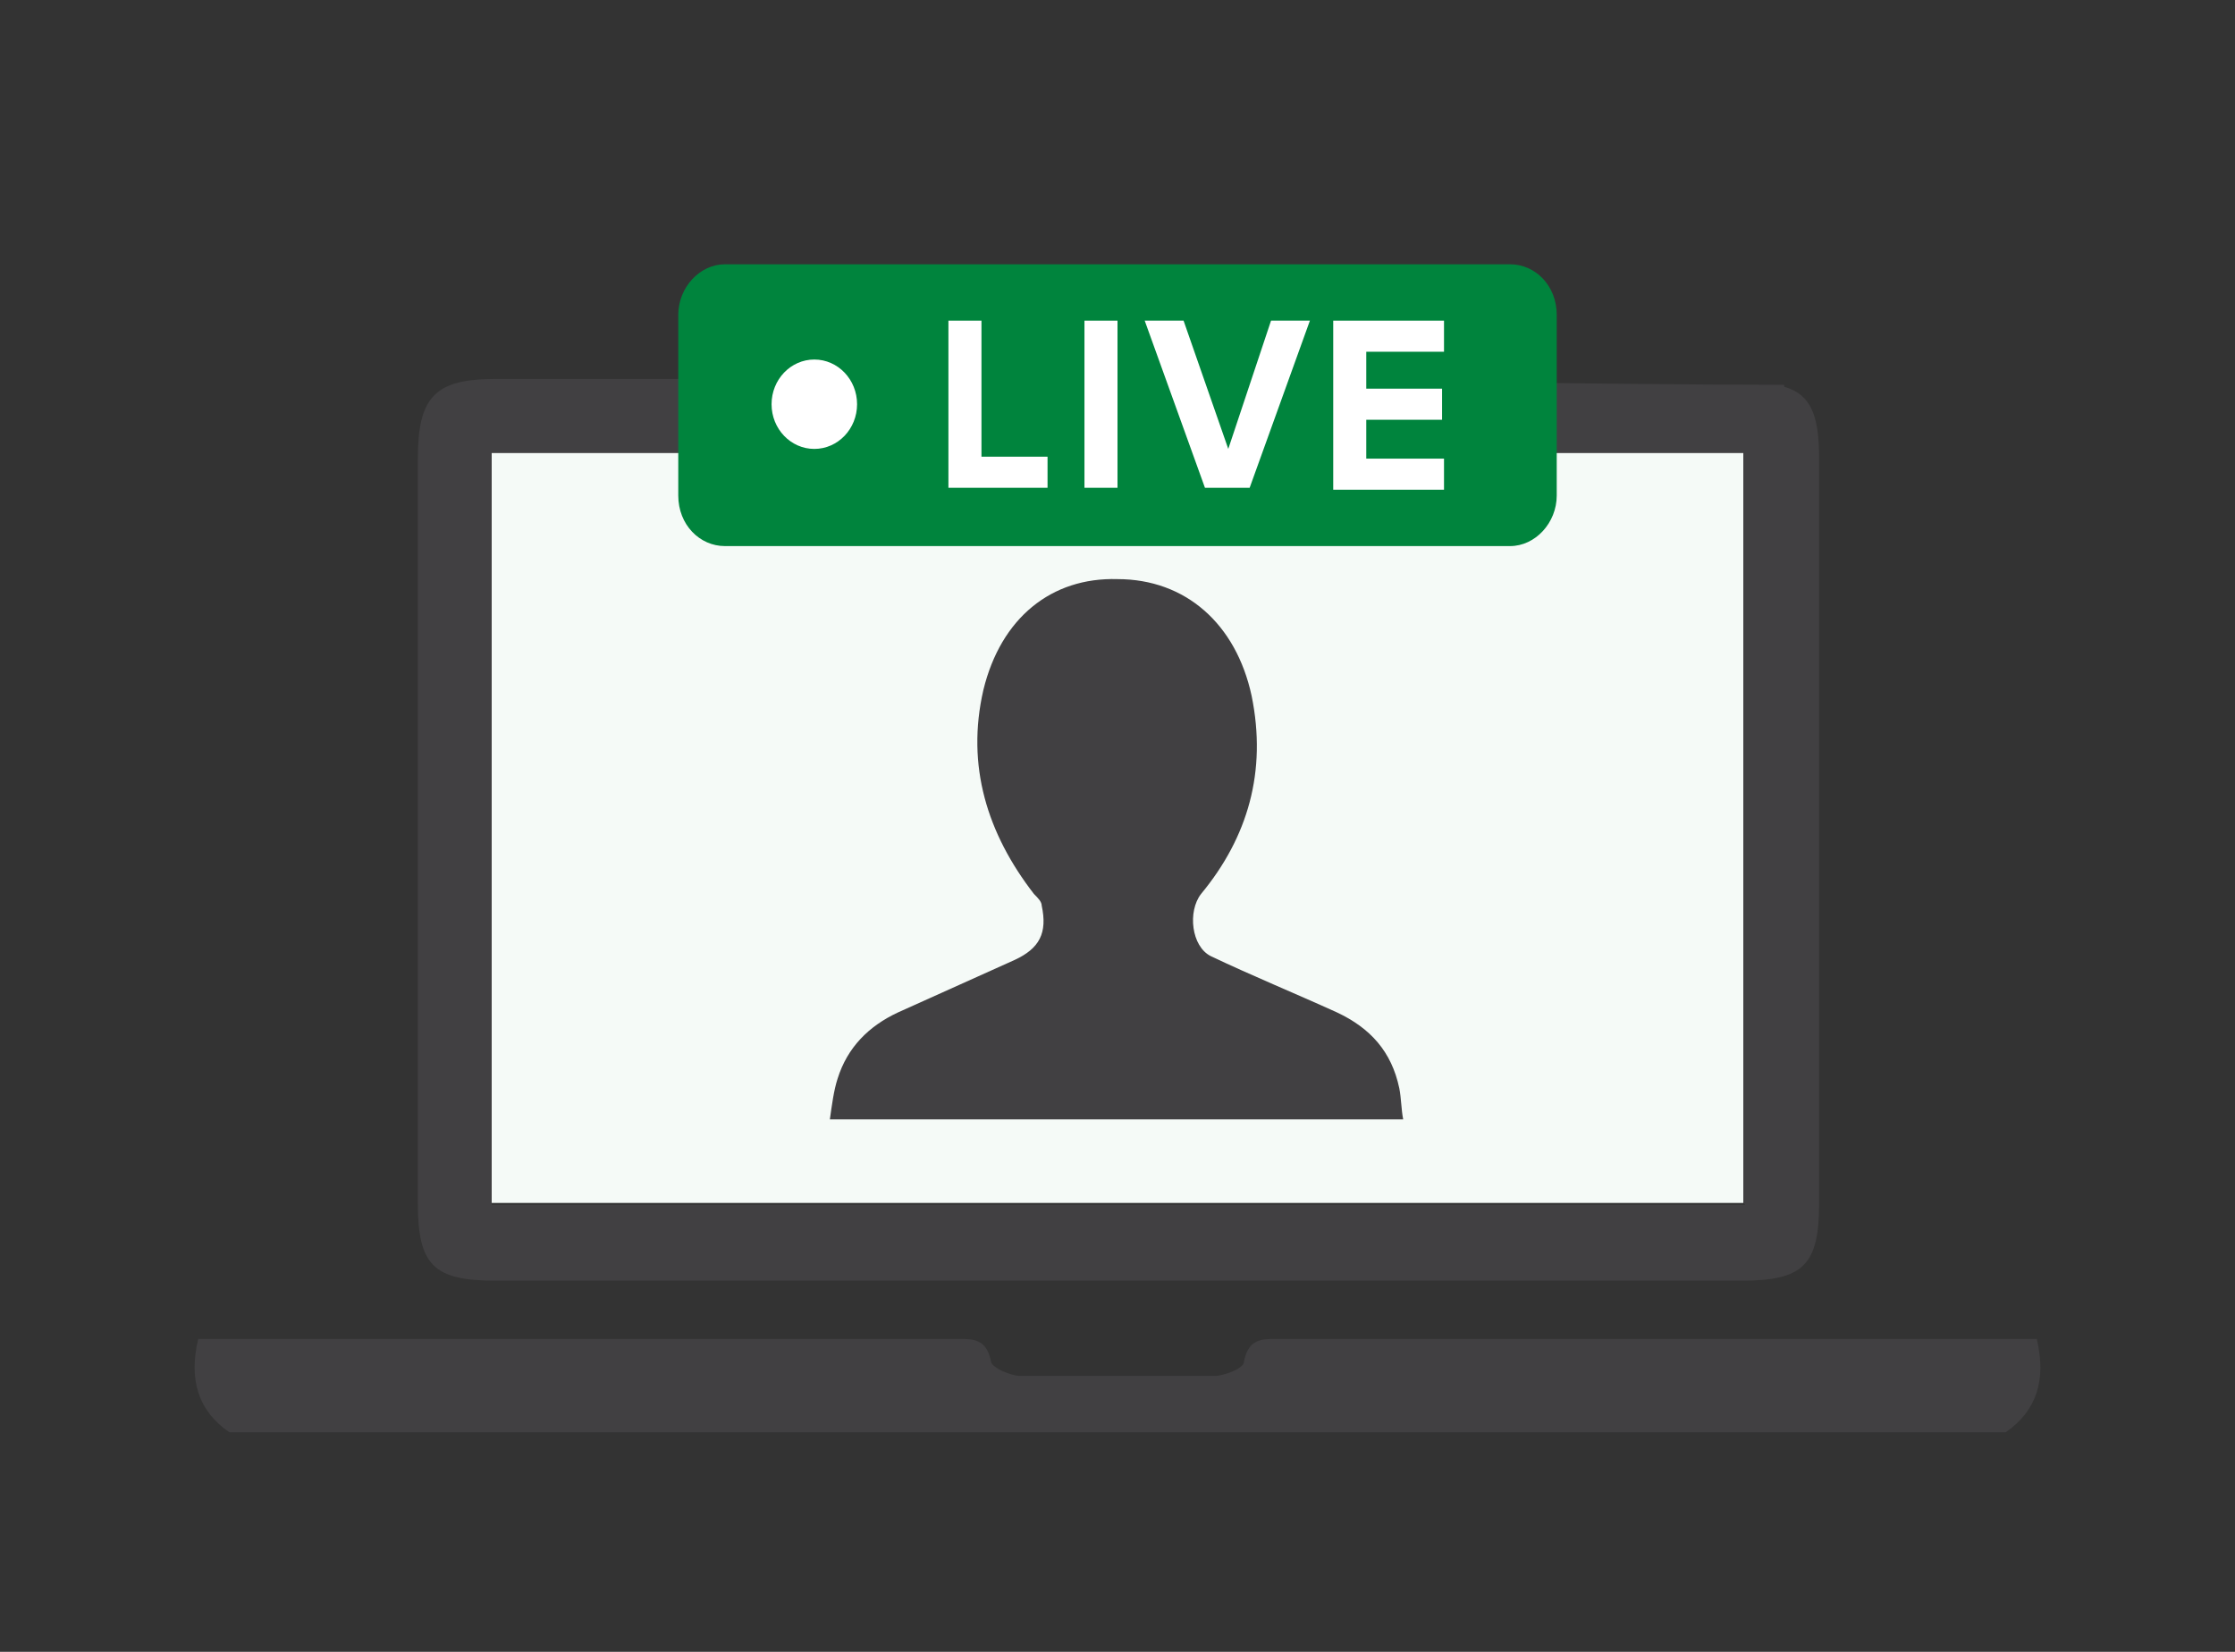<?xml version="1.0" encoding="UTF-8"?>
<svg id="Layer_1" data-name="Layer 1" xmlns="http://www.w3.org/2000/svg" viewBox="0 0 115 85">
  <rect x="0" y="0" width="115" height="85" fill="#333333" stroke="none"/>
  <g>
    <path d="m104.8,68.9h-38.4c-.3,0-.6,0-.9,0-.7,0-1.3.1-1.5,1.2,0,.3-1,.7-1.5.7-1.7,0-3.3,0-5,0s-3.3,0-5,0c-.5,0-1.4-.4-1.5-.7-.2-1.1-.8-1.2-1.5-1.2-.3,0-38.7,0-39.3,0-.5,2.1,0,3.7,1.6,4.8h91.4c1.6-1.1,2.1-2.7,1.6-4.8Z" style="fill: #414042; stroke-width: 0px;"/>
    <path d="m25.3,23.3v38.6h64.4V23.3s-56.2,0-64.4,0Z" style="fill: #f5faf7; stroke-width: 0px;"/>
    <path d="m91.8,19.8h0s0,0,0,0c0,0,0,0,0,0,0,0,0,0,0,0h0s0,0,0,0h-.5c-7.8,0-26.5-.3-33.7-.3H25.5c-3.1,0-4,.9-4,4.1,0,12.8,0,25.5,0,38.3,0,3.2.8,4,4,4,21.4,0,42.7,0,64.1,0,3.2,0,4-.8,4-4,0-12.8,0-25.5,0-38.3,0-2.2-.4-3.3-1.8-3.7Zm-2,42.2H25.3V23.3h64.4v38.6Zm1.9-42.2h0s0,0,0,0Z" style="fill: #414042; stroke-width: 0px;"/>
  </g>
  <g>
    <path d="m77.7,28.1h-40.4c-1.3,0-2.4-1.1-2.4-2.6v-9.3c0-1.4,1.1-2.6,2.4-2.6h40.4c1.3,0,2.4,1.1,2.4,2.6v9.3c0,1.4-1.1,2.6-2.4,2.6Z" style="fill: #00843d; stroke-width: 0px;"/>
    <g>
      <g>
        <path d="m48.8,25.1v-8.6h1.7v7h3.4v1.6h-5.2Z" style="fill: #fff; stroke-width: 0px;"/>
        <path d="m55.8,25.1v-8.6h1.7v8.6h-1.7Z" style="fill: #fff; stroke-width: 0px;"/>
        <path d="m62,25.1l-3.1-8.6h2l2.3,6.6,2.2-6.6h2l-3.1,8.6s-2.2,0-2.2,0Z" style="fill: #fff; stroke-width: 0px;"/>
        <path d="m68.6,25.1v-8.6h5.7v1.6h-4v1.9h3.9v1.6h-3.9v2h4v1.6h-5.7Z" style="fill: #fff; stroke-width: 0px;"/>
      </g>
      <ellipse cx="41.9" cy="20.8" rx="2.2" ry="2.3" style="fill: #fff; stroke-width: 0px;"/>
    </g>
  </g>
  <path d="m72.2,57.6h-29.5c.1-.7.2-1.5.4-2.1.5-1.6,1.6-2.7,3.1-3.4,2-.9,4-1.8,6-2.7,1.3-.6,1.7-1.4,1.4-2.8,0-.2-.2-.4-.4-.6-2.4-3.1-3.5-6.6-2.6-10.5.9-3.7,3.5-5.8,6.9-5.7,3.5,0,6.1,2.3,6.9,6,.8,3.9-.2,7.3-2.6,10.2-.7.9-.5,2.7.5,3.2,2.1,1,4.3,1.9,6.5,2.9,1.7.8,2.8,2,3.2,3.9.1.5.1,1.1.2,1.6Z" style="fill: #414042; stroke-width: 0px;"/>
</svg>